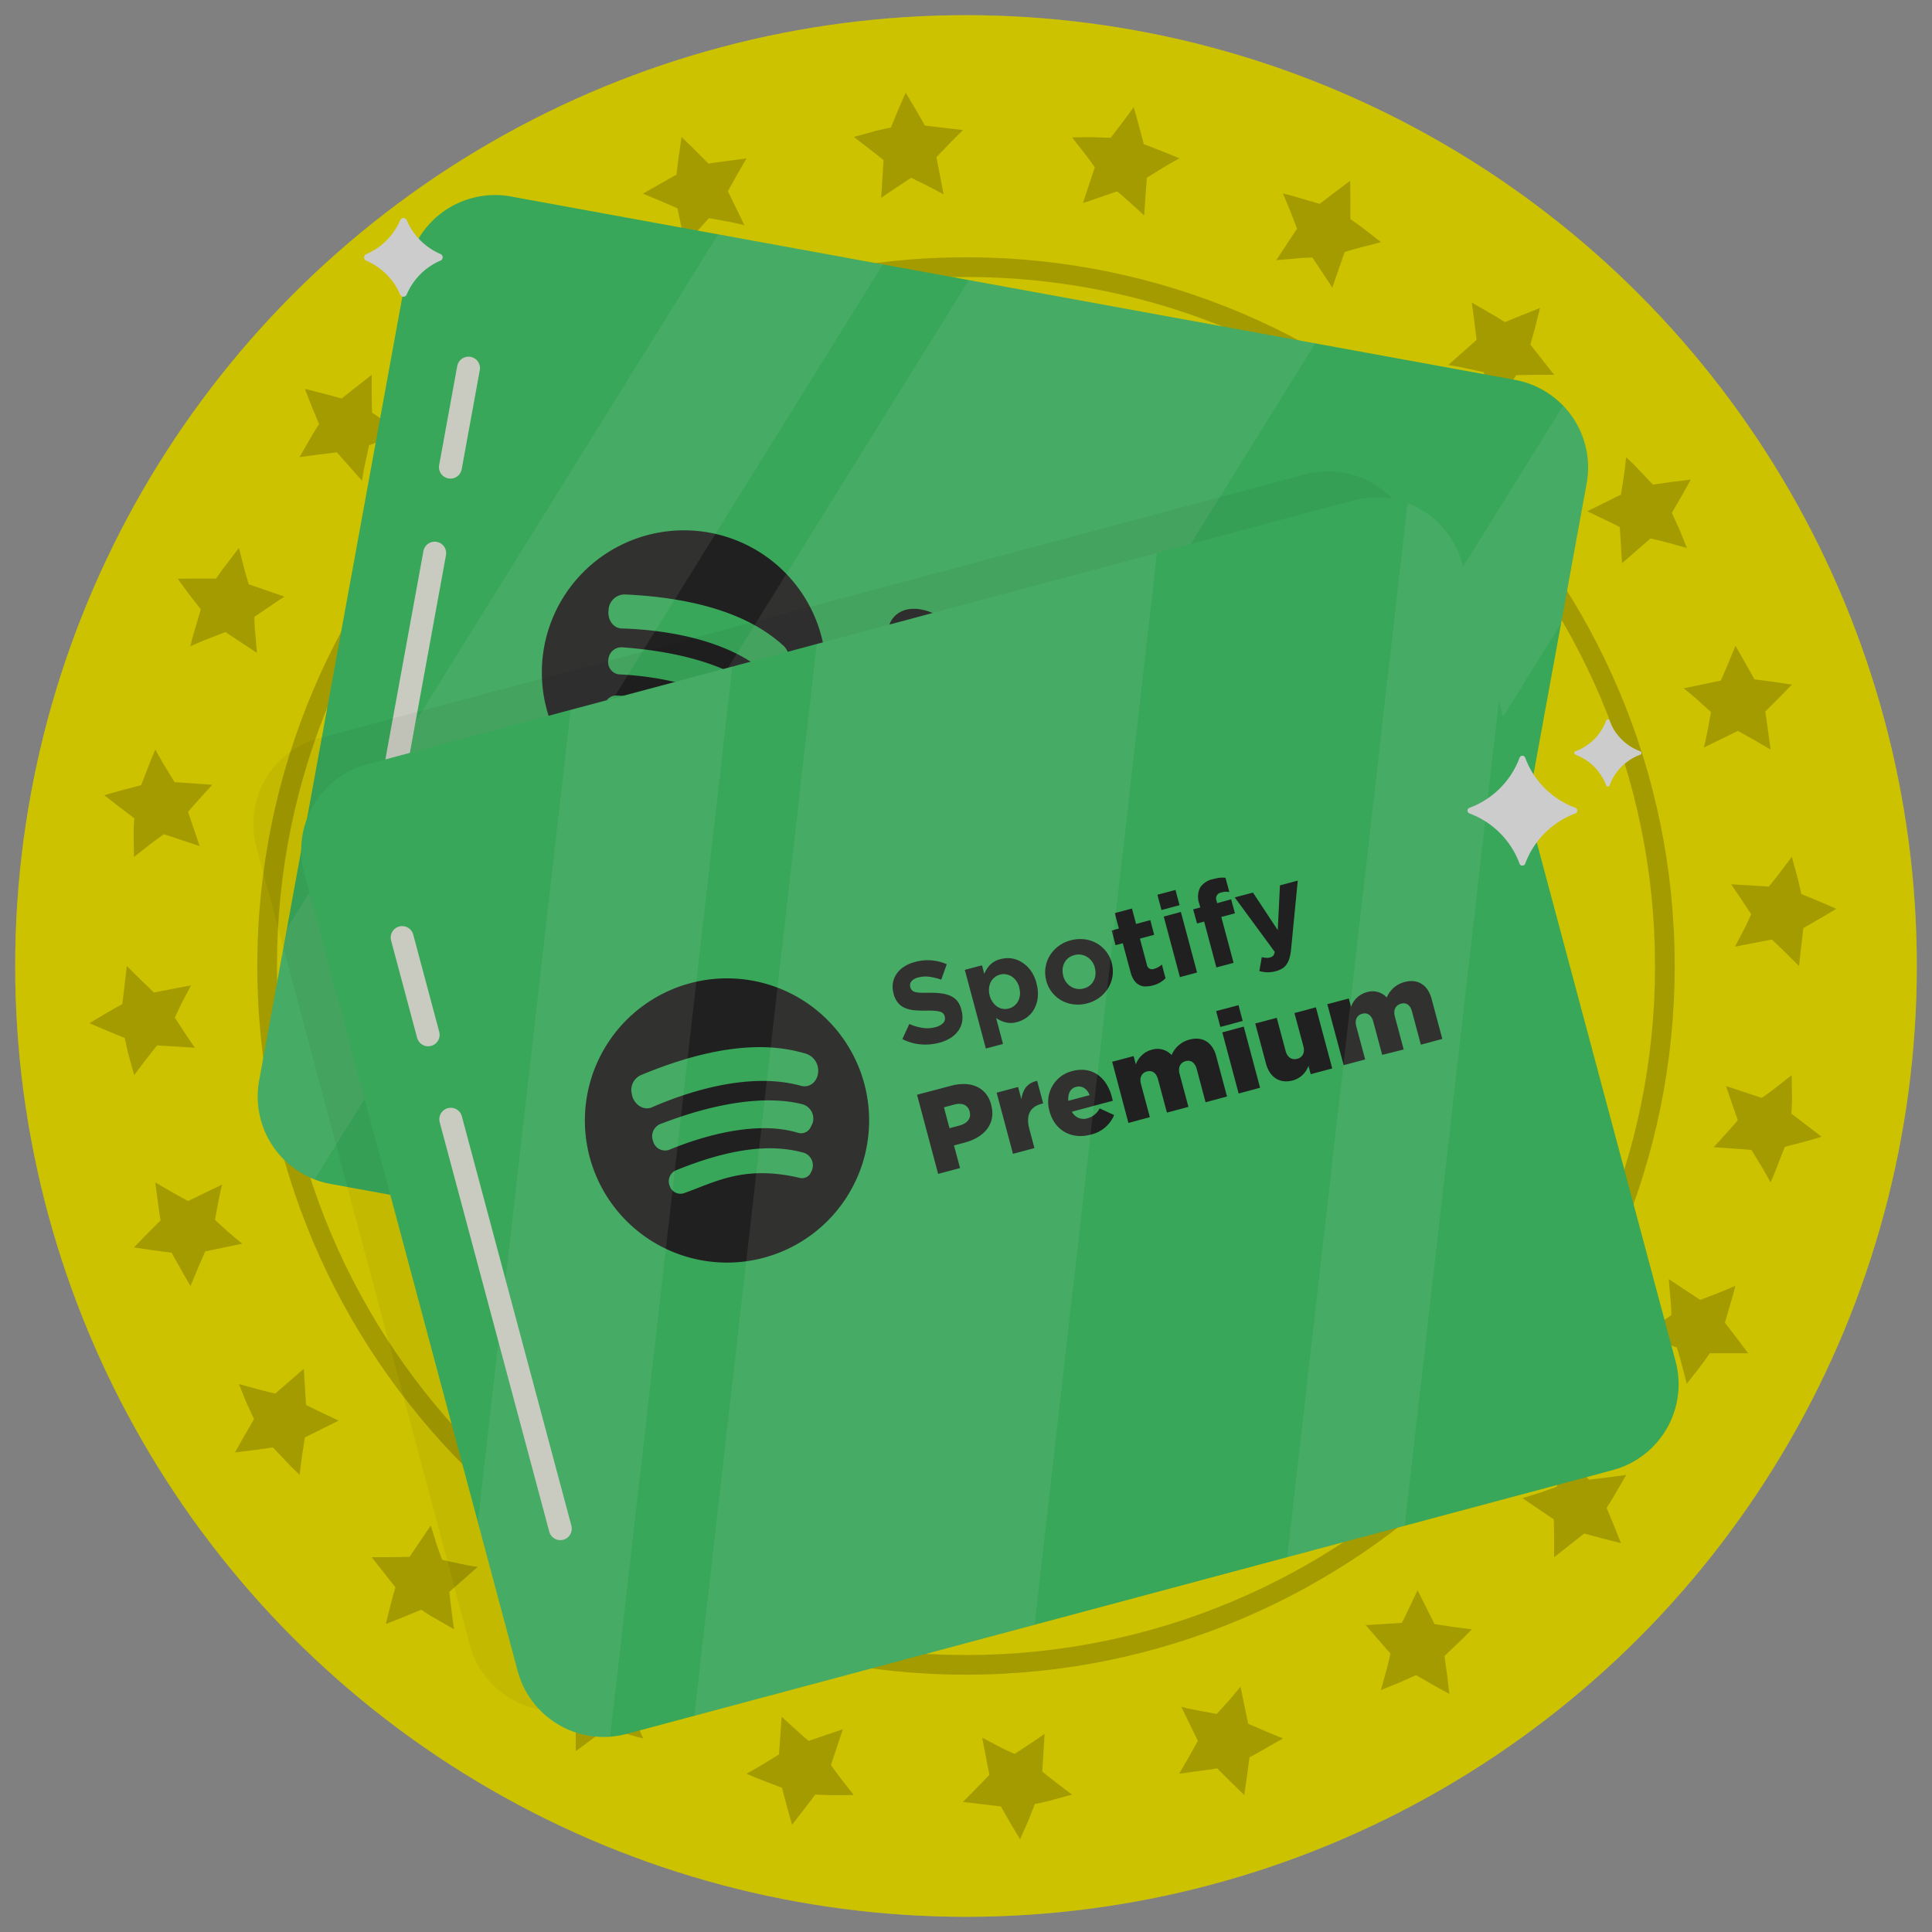 <svg id="Layer_1" data-name="Layer 1" xmlns="http://www.w3.org/2000/svg" viewBox="0 0 500 500"><rect x="0" y="0" width="500" height="500" fill="#808080" stroke="none"/><defs><style>.cls-1{fill:#fff200;}.cls-2{opacity:0.2;}.cls-3{fill:#46d170;}.cls-4{fill:#282828;}.cls-5{opacity:0.1;}.cls-6{fill:#fdfef0;}.cls-7{fill:none;stroke:#fdfef0;stroke-linecap:round;stroke-linejoin:round;stroke-width:5.93px;}.cls-8{opacity:0.05;}.cls-9{fill:#fff;}</style></defs><circle class="cls-1" cx="250" cy="250" r="246.07"/><g class="cls-2"><path d="M250,433.41C148.87,433.41,66.59,351.13,66.59,250S148.87,66.59,250,66.59,433.41,148.87,433.41,250,351.13,433.41,250,433.41Zm0-361.73c-98.33,0-178.32,80-178.32,178.32s80,178.32,178.32,178.32,178.32-80,178.32-178.32S348.33,71.68,250,71.68Z"/></g><g class="cls-2"><path d="M471.43,294.19s-2.32.71-4.74,1.36l-4.79,1.25-1.8,4.63c-.85,2.32-1.88,4.58-1.88,4.58s-1.12-2.14-2.42-4.26l-2.55-4.17-9.75-.68,3.14-3.45,2.17-2.42.92-1.13-3.05-8.84,9.25,3.08s2.05-1.4,3.93-2.89l3.83-3s0,2.48.07,5-.17,4.95-.17,4.95l3.93,3Z"/><path d="M452.41,350.22l-5,0-4.92,0s-1.4,2.05-2.9,4l-3.06,3.91-1.22-4.74c-.6-2.33-1.33-4.66-1.33-4.66l-9.23-3.19s.51-.3,1.22-.78l2.66-1.76,3.91-2.63s0-2.33-.27-4.69l-.4-4.65,8.15,5.39,4.55-1.76c2.31-.89,4.52-1.9,4.52-1.9s-.14.61-.36,1.51-.6,2.08-.94,3.27l-1.38,4.77,3,3.91Z"/><path d="M419.5,399.36l-4.77-1.2L410,396.87,402.21,403l0-4.93c0-2.43-.09-4.86-.09-4.86L394,387.72l4.48-1.38c2.22-.74,4.41-1.58,4.41-1.58l1-4.59c.51-2.25.84-4.59.84-4.59l6.5,7.35,4.8-.57,4.86-.66L418.36,386c-1.2,2.18-2.57,4.24-2.57,4.24l1.88,4.53C418.59,397.06,419.5,399.36,419.5,399.36Z"/><path d="M375.09,438.38,370.75,436l-4.26-2.48-4.51,2-4.6,1.85s.65-2.35,1.31-4.7,1.15-4.73,1.15-4.73l-6.4-7.36,9.34-.58s.29-.5.68-1.3.89-1.86,1.41-2.93l2-4.21,4.37,8.74,4.83.75c2.43.35,4.84.59,4.84.59s-1.66,1.84-3.49,3.51l-3.59,3.42.68,4.9C374.79,435.93,375.09,438.38,375.09,438.38Z"/><path d="M322,464.54l-3.54-3.44L315,457.64s-.6.13-1.53.26l-3.39.46-4.9.66s1.23-2.13,2.47-4.25l2.36-4.23-4.29-8.81s2.28.59,4.57,1l4.6.84,3.14-3.46c1.54-1.76,3-3.6,3-3.6l2,9.6,4.44,1.92,4.56,1.88-4.3,2.45-3,1.7c-.81.47-1.37.73-1.37.73s-.32,2.43-.63,4.85Z"/><path d="M264,476l-2.53-4.21c-1.24-2.09-2.44-4.29-2.44-4.29l-9.84-1.16,3.49-3.51,3.37-3.5-1.86-9.61,4.15,2.18c1,.56,2.1,1.05,2.9,1.41l1.33.61,3.93-2.58c1.95-1.28,3.84-2.61,3.84-2.61l-.6,9.76s1.87,1.55,3.79,3l3.9,2.95-4.78,1.31c-1.2.36-2.41.6-3.31.81l-1.52.33L266,471.49C265,473.76,264,476,264,476Z"/><path d="M205,472.23s-.71-2.32-1.35-4.74-1.25-4.8-1.25-4.8l-4.64-1.79c-2.32-.85-4.57-1.88-4.57-1.88s2.13-1.12,4.25-2.42l4.17-2.55.68-9.75,3.45,3.14,2.42,2.17,1.13.92,8.84-3-3.08,9.25s1.4,2,2.89,3.93,3,3.83,3,3.83l-5,.07-4.95-.17-3,3.93Z"/><path d="M149,453.21s0-2.48,0-5l0-4.92s-2-1.4-4-2.91l-3.9-3.05,4.73-1.22c2.33-.6,4.66-1.33,4.66-1.33l3.19-9.23s.3.51.78,1.22l1.76,2.66,2.63,3.91s2.33-.05,4.69-.28,4.66-.4,4.66-.4l-5.4,8.16,1.76,4.55c.89,2.31,1.9,4.52,1.9,4.52l-1.51-.36-3.27-.94-4.77-1.39-3.91,3.05Z"/><path d="M99.85,420.3s.6-2.38,1.19-4.77,1.29-4.73,1.29-4.73L96.2,403h4.94l4.86-.09,5.48-8.11s.69,2.24,1.39,4.48,1.57,4.41,1.57,4.41l4.59,1c2.26.5,4.59.83,4.59.83L116.27,412s.29,2.4.57,4.79l.66,4.87-4.29-2.48C111,418,109,416.59,109,416.59l-4.53,1.88Z"/><path d="M60.82,375.88l2.43-4.33,2.49-4.26-2.06-4.51c-.92-2.3-1.85-4.6-1.85-4.6l4.7,1.31c2.31.64,4.73,1.15,4.73,1.15l7.36-6.4.58,9.34s.5.29,1.3.67l2.93,1.41,4.21,2L78.9,372l-.75,4.84c-.35,2.42-.59,4.84-.59,4.84s-1.84-1.67-3.51-3.49l-3.42-3.6-4.9.69Z"/><path d="M34.66,322.83l3.44-3.54,3.47-3.46s-.14-.6-.27-1.53-.29-2.16-.46-3.39l-.66-4.9,4.25,2.47,4.23,2.36,8.82-4.29s-.6,2.28-1,4.56l-.84,4.61,3.46,3.14c1.76,1.54,3.6,3,3.6,3l-9.6,2-1.92,4.44-1.88,4.55s-1.23-2.14-2.45-4.29c-.62-1.08-1.23-2.16-1.69-3s-.74-1.36-.74-1.36l-4.85-.64Z"/><path d="M23.16,264.8l4.21-2.52c2.09-1.24,4.29-2.44,4.29-2.44L32.82,250l3.51,3.48,3.5,3.38L49.44,255l-2.18,4.15c-.56,1.05-1,2.1-1.41,2.9l-.61,1.33,2.58,3.93c1.28,1.95,2.61,3.84,2.61,3.84l-9.76-.6s-1.55,1.87-3,3.79l-2.95,3.9s-.65-2.39-1.31-4.78c-.36-1.2-.6-2.41-.8-3.32s-.34-1.51-.34-1.51l-4.55-1.87Z"/><path d="M27,205.81s2.32-.72,4.74-1.36l4.8-1.25,1.79-4.63c.85-2.32,1.88-4.58,1.88-4.58s1.12,2.14,2.42,4.26,2.55,4.17,2.55,4.17l9.75.68-3.14,3.45L49.6,209l-.93,1.13,3,8.84-9.25-3.08s-2,1.4-3.93,2.89l-3.83,3s0-2.48-.07-5,.17-5,.17-5l-3.93-3Z"/><path d="M46,149.78l5-.05,4.92,0s1.4-2.05,2.91-4,3-3.91,3-3.91l1.22,4.74c.6,2.33,1.33,4.66,1.33,4.66l9.23,3.19s-.5.3-1.22.78L69.73,157l-3.9,2.63s0,2.33.27,4.69l.4,4.65-8.16-5.39-4.55,1.76c-2.31.89-4.52,1.9-4.52,1.9s.14-.61.36-1.51.6-2.08.94-3.27c.69-2.38,1.39-4.77,1.39-4.77l-3.05-3.91Z"/><path d="M78.9,100.64l4.77,1.2,4.73,1.29L96.2,97s0,2.46,0,4.93.09,4.86.09,4.86l8.11,5.49-4.48,1.38c-2.21.74-4.4,1.58-4.4,1.58s-.49,2.29-1,4.59-.83,4.59-.83,4.59l-6.51-7.35-4.79.57-4.87.66L80,114c1.21-2.18,2.58-4.24,2.58-4.24l-1.89-4.53C79.81,102.94,78.9,100.64,78.9,100.64Z"/><path d="M123.32,61.62l4.33,2.43,4.26,2.48,4.51-2L141,62.63s-.66,2.35-1.31,4.7-1.16,4.73-1.16,4.73L145,79.42l-9.35.58s-.29.5-.67,1.3-.9,1.86-1.41,2.93c-1,2.1-2,4.21-2,4.21l-4.37-8.74L122.34,79c-2.42-.35-4.84-.59-4.84-.59s1.67-1.84,3.49-3.51l3.6-3.42s-.34-2.45-.69-4.9Z"/><path d="M176.38,35.46l3.54,3.44,3.45,3.46s.61-.13,1.53-.26l3.39-.46L193.2,41l-2.47,4.25-2.36,4.23,4.28,8.81s-2.28-.59-4.56-1l-4.61-.84-3.14,3.46c-1.53,1.76-3,3.6-3,3.6l-2-9.6L170.94,52l-4.55-1.88,4.29-2.45,3-1.7c.8-.47,1.37-.73,1.37-.73l.63-4.85Z"/><path d="M234.4,24l2.52,4.21c1.24,2.09,2.44,4.29,2.44,4.29l9.84,1.16-3.48,3.5-3.38,3.51,1.86,9.61-4.15-2.18c-1.05-.56-2.1-1.05-2.9-1.41L235.82,46l-3.93,2.59c-1.95,1.28-3.84,2.61-3.84,2.61l.61-9.76s-1.87-1.55-3.8-3l-3.9-3,4.78-1.31c1.2-.36,2.41-.6,3.32-.81l1.51-.33,1.87-4.55Z"/><path d="M293.39,27.77s.72,2.32,1.36,4.74S296,37.3,296,37.3l4.63,1.8C303,40,305.21,41,305.21,41S303.07,42.1,301,43.4L296.79,46l-.68,9.75-3.45-3.14c-.89-.79-1.77-1.57-2.43-2.17l-1.13-.92-8.84,3.05,3.08-9.25s-1.4-2.05-2.89-3.93l-3-3.83,5-.07,5,.17,3-3.93Z"/><path d="M349.42,46.79l.06,5,0,4.92s2.05,1.4,4,2.9l3.91,3.06-4.73,1.22c-2.33.6-4.67,1.33-4.67,1.33l-3.19,9.23s-.3-.51-.78-1.22l-1.76-2.66-2.63-3.91s-2.33,0-4.69.28l-4.65.39,5.39-8.15-1.76-4.55C333,52.28,332,50.07,332,50.07l1.5.36,3.27.94,4.77,1.39,3.91-3Z"/><path d="M398.56,79.7l-1.2,4.77c-.64,2.37-1.29,4.73-1.29,4.73l6.14,7.8h-4.94l-4.86.09-5.48,8.11-1.39-4.48c-.74-2.22-1.57-4.41-1.57-4.41l-4.6-1c-2.25-.51-4.58-.84-4.58-.84l7.34-6.5s-.29-2.4-.57-4.79l-.66-4.87,4.29,2.48c2.18,1.2,4.25,2.57,4.25,2.57L394,81.53Z"/><path d="M437.59,124.12l-2.44,4.33-2.48,4.26,2.05,4.51c.93,2.3,1.85,4.6,1.85,4.6l-4.69-1.31c-2.32-.64-4.74-1.15-4.74-1.15l-7.36,6.4-.58-9.34s-.49-.29-1.3-.67L415,134.33l-4.21-2L419.5,128l.76-4.84c.35-2.42.58-4.84.58-4.84s1.84,1.67,3.51,3.49l3.42,3.6,4.9-.69Z"/><path d="M463.74,177.17l-3.43,3.54-3.47,3.46s.13.6.26,1.53.29,2.16.46,3.39l.66,4.9L454,191.52l-4.22-2.36-8.82,4.29s.59-2.28,1-4.56l.85-4.61-3.47-3.14c-1.76-1.54-3.6-3-3.6-3l9.6-2s1-2.22,1.93-4.44,1.87-4.55,1.87-4.55l2.46,4.29,1.69,3c.47.81.73,1.37.73,1.37l4.85.64Z"/><path d="M475.24,235.2,471,237.72c-2.08,1.24-4.29,2.44-4.29,2.44L465.58,250l-3.5-3.48-3.51-3.38L449,245l2.18-4.15c.57-1,1.05-2.1,1.41-2.9l.62-1.33s-1.3-2-2.59-3.93-2.61-3.84-2.61-3.84l9.76.6s1.55-1.87,3-3.79l2.95-3.9,1.32,4.78c.35,1.2.59,2.41.8,3.32s.33,1.51.33,1.51l4.55,1.87Z"/></g><path class="cls-3" d="M410.62,125.12l-38.4,210.22a23,23,0,0,1-26.8,18.53L85.61,306.41a22.17,22.17,0,0,1-4.19-1.18,23,23,0,0,1-14.34-25.62l38.4-210.22a23,23,0,0,1,26.8-18.53L392.09,98.31a23.06,23.06,0,0,1,18.53,26.81Z"/><path class="cls-4" d="M183.62,137.85a36.78,36.78,0,1,0,29.57,42.79A36.78,36.78,0,0,0,183.62,137.85Zm7.66,57.28-.43.35a2.5,2.5,0,0,1-3.26,0c-11.56-9.14-20-8.28-28.71-9.21a2.92,2.92,0,0,1-2.46-3.43,3.09,3.09,0,0,1,3.05-2.85c20,1,28,6.7,32,10A3.45,3.45,0,0,1,191.28,195.13Zm5.12-10.71-.48.4a2.75,2.75,0,0,1-3.65,0c-9.17-8.3-25.25-10-32.08-10.29a3.2,3.2,0,0,1-2.74-3.84,3.41,3.41,0,0,1,3.4-3.18c21.09,1.52,31.31,7.48,35.74,11.23A3.85,3.85,0,0,1,196.4,184.42Zm1.71-10.32c-11.09-9.59-29.06-11.23-37.22-11.45-2.25-.07-3.83-2.41-3.36-5l0-.19a4.19,4.19,0,0,1,4.17-3.62c26.5,1.22,36.85,9.5,41.14,13.34a4.58,4.58,0,0,1,.84,5.37C202.57,175,199.91,175.66,198.11,174.1Z"/><path class="cls-4" d="M242.93,176.9a5.63,5.63,0,0,1-1.93,1.74,7.11,7.11,0,0,1-2.63.81,10.41,10.41,0,0,1-3.17-.13,14.16,14.16,0,0,1-4.53-1.67,12.68,12.68,0,0,1-3.7-3.28l3.3-2.75a13.67,13.67,0,0,0,2.59,2.38,8,8,0,0,0,3.17,1.29,4.11,4.11,0,0,0,2.31-.12,1.65,1.65,0,0,0,1-1.3v-.06a1.74,1.74,0,0,0,0-.82,1.65,1.65,0,0,0-.51-.75,6.92,6.92,0,0,0-1.17-.83,20.9,20.9,0,0,0-2-1A29.48,29.48,0,0,1,233,169a8.16,8.16,0,0,1-2-1.58,4.82,4.82,0,0,1-1.07-2,6.14,6.14,0,0,1,0-2.68v-.06a6.17,6.17,0,0,1,1-2.48,5.94,5.94,0,0,1,1.86-1.7,6.65,6.65,0,0,1,2.53-.86,9.11,9.11,0,0,1,3,.09,12.72,12.72,0,0,1,4.09,1.45,12.37,12.37,0,0,1,3.16,2.61l-3,3a15.09,15.09,0,0,0-2.46-2,7.3,7.3,0,0,0-2.58-1,3.27,3.27,0,0,0-2.1.16,1.58,1.58,0,0,0-.91,1.17v.06a2,2,0,0,0,0,.91,1.81,1.81,0,0,0,.58.8,6.75,6.75,0,0,0,1.29.82c.55.29,1.25.63,2.11,1a22.69,22.69,0,0,1,2.64,1.45,8,8,0,0,1,1.87,1.64,4.93,4.93,0,0,1,1,1.94,6,6,0,0,1,0,2.43v.06A6.58,6.58,0,0,1,242.93,176.9Z"/><path class="cls-4" d="M263.34,179.58a8.15,8.15,0,0,1-2.08,2.3,6.72,6.72,0,0,1-2.6,1.17,7.28,7.28,0,0,1-2.83,0,5.81,5.81,0,0,1-2.87-1.26,8.24,8.24,0,0,1-1.67-2L250,186.64l-4.52-.82,3.78-20.72,4.52.83-.41,2.27a7.14,7.14,0,0,1,2.35-1.48,5.61,5.61,0,0,1,3.09-.18,7.17,7.17,0,0,1,2.61,1,6.82,6.82,0,0,1,2,2,8,8,0,0,1,1.15,2.89,9.71,9.71,0,0,1,0,3.64v.06A9.76,9.76,0,0,1,263.34,179.58Zm-3.26-4.3a5.12,5.12,0,0,0,0-1.87,4.36,4.36,0,0,0-.59-1.56,3.85,3.85,0,0,0-1.07-1.13,3.63,3.63,0,0,0-1.45-.58,3.57,3.57,0,0,0-1.56,0,3.69,3.69,0,0,0-1.38.67,4.64,4.64,0,0,0-1.09,1.26,5.08,5.08,0,0,0-.65,1.75v.06a5.36,5.36,0,0,0,0,1.87,4.47,4.47,0,0,0,.58,1.56,3.7,3.7,0,0,0,1.06,1.13,3.75,3.75,0,0,0,1.44.59,3.89,3.89,0,0,0,1.56,0,3.8,3.8,0,0,0,1.4-.68,4.27,4.27,0,0,0,1.1-1.24,5,5,0,0,0,.65-1.77Z"/><path class="cls-4" d="M283.17,182.9a8.36,8.36,0,0,1-2.29,2.3,8.94,8.94,0,0,1-3.07,1.29,9.68,9.68,0,0,1-6.88-1.24,8.51,8.51,0,0,1-2.4-2.26,8.13,8.13,0,0,1-1.32-3,8,8,0,0,1-.07-3.34v-.06a8.12,8.12,0,0,1,1.25-3.11,8.29,8.29,0,0,1,2.3-2.31,8.68,8.68,0,0,1,3.06-1.28,8.92,8.92,0,0,1,3.57,0,9.24,9.24,0,0,1,3.31,1.27,8.62,8.62,0,0,1,2.4,2.25,8.28,8.28,0,0,1,1.32,2.95,8,8,0,0,1,.07,3.35v.06A8.12,8.12,0,0,1,283.17,182.9ZM280,179a4.58,4.58,0,0,0,0-1.73,4.21,4.21,0,0,0-1.77-2.77,4,4,0,0,0-1.63-.67,4.17,4.17,0,0,0-1.8,0,3.85,3.85,0,0,0-1.47.7,4.1,4.1,0,0,0-1.07,1.23,5.2,5.2,0,0,0-.59,1.63v.06a4.85,4.85,0,0,0,0,1.74,4.09,4.09,0,0,0,.61,1.55,4.14,4.14,0,0,0,1.15,1.21,4,4,0,0,0,1.64.67,4.22,4.22,0,0,0,1.81,0,4,4,0,0,0,2.53-1.94,4.88,4.88,0,0,0,.59-1.63Z"/><path class="cls-4" d="M293.62,189.7a7.65,7.65,0,0,1-2-.11,7.88,7.88,0,0,1-1.85-.57,3.34,3.34,0,0,1-1.31-1.06,3.86,3.86,0,0,1-.69-1.64,6.68,6.68,0,0,1,.08-2.37l1.38-7.56-1.9-.35.7-3.87,1.91.35.74-4.08,4.53.82-.75,4.08,3.75.69-.7,3.87-3.75-.69L292.47,184a1.35,1.35,0,0,0,1.18,1.81,4.61,4.61,0,0,0,2.33-.15l-.66,3.63A7.54,7.54,0,0,1,293.62,189.7Z"/><path class="cls-4" d="M301.92,172.9l.73-4,4.76.87-.73,4Zm-3.12,17.73,2.92-16,4.52.83-2.91,16Z"/><path class="cls-4" d="M318.82,175.66a4.67,4.67,0,0,0-1.05-.3,1.51,1.51,0,0,0-1.95,1.43l-.12.62,3.66.67-.67,3.69-3.6-.65-2.21,12.08-4.52-.83,2.2-12.08-1.87-.34.68-3.72,1.87.34.19-1a5.32,5.32,0,0,1,2-3.66,5.16,5.16,0,0,1,3.9-.56,12.22,12.22,0,0,1,1.81.45,9.16,9.16,0,0,1,1.33.58l-.69,3.75A8,8,0,0,0,318.82,175.66Z"/><path class="cls-4" d="M327.93,196.35a12.55,12.55,0,0,1-1.33,1.89,5.64,5.64,0,0,1-1.37,1.18,3.79,3.79,0,0,1-1.52.53,6.45,6.45,0,0,1-1.83-.09,7.54,7.54,0,0,1-2.15-.7,9.12,9.12,0,0,1-1.67-1.14l2.12-3a4.68,4.68,0,0,0,.88.63,3,3,0,0,0,.94.35,1.62,1.62,0,0,0,1-.05,2.06,2.06,0,0,0,.79-.7l-3.32-17.16,4.79.88,1.65,11.53,5.46-10.23,4.71.86Z"/><path class="cls-4" d="M224.29,189.05l8.93,1.63c5.26,1,8.16,4.29,7.32,8.91v.06c-.9,4.91-5.15,6.81-10.33,5.86l-2.86-.52-1.09,5.95-5.77-1.05ZM230.91,201c2.05.38,3.5-.46,3.8-2.1v-.06c.32-1.79-.75-3-2.84-3.35l-2.71-.49-1,5.5Z"/><path class="cls-4" d="M243.13,197.38l5.65,1-.59,3.25c1.32-2,3.07-3.19,5.73-2.58L252.83,205l-.47-.09c-3-.54-4.93.86-5.61,4.58l-.91,5-5.66-1Z"/><path class="cls-4" d="M253.43,207.66v-.06a8.22,8.22,0,0,1,9.67-6.94c5.56,1,7.38,5.56,6.51,10.3-.06.35-.14.77-.24,1.15l-10.78-2a3.39,3.39,0,0,0,3,3.29,5,5,0,0,0,3.87-1l2.66,3.16a8.58,8.58,0,0,1-7.6,2C255.47,216.68,252.52,212.66,253.43,207.66Zm11.21.6c.12-1.82-.72-3.14-2.27-3.43s-2.71.71-3.33,2.41Z"/><path class="cls-4" d="M273.58,202.94l5.65,1-.4,2.2a6,6,0,0,1,5.26-1.69,5.05,5.05,0,0,1,4.17,3.47,6.87,6.87,0,0,1,5.86-1.63c3.43.62,5.12,3.15,4.43,6.9l-1.93,10.56-5.65-1,1.59-8.75c.33-1.76-.37-2.84-1.71-3.08s-2.49.5-2.81,2.25l-1.6,8.75-5.65-1,1.59-8.75c.33-1.76-.37-2.84-1.71-3.08s-2.46.5-2.78,2.26l-1.6,8.75-5.65-1Z"/><path class="cls-4" d="M303.51,202.6l5.89,1.07-.76,4.17-5.89-1.08Zm-.91,5.64,5.65,1-2.94,16.1-5.65-1Z"/><path class="cls-4" d="M309.36,220.37l1.93-10.54,5.66,1-1.6,8.73c-.32,1.75.43,2.87,1.8,3.12s2.53-.52,2.85-2.28l1.59-8.72,5.65,1-2.94,16.1-5.65-1,.4-2.21a6,6,0,0,1-5.29,1.68C310.34,226.67,308.7,224,309.36,220.37Z"/><path class="cls-4" d="M330.28,213.3l5.66,1-.41,2.21a6,6,0,0,1,5.26-1.69,5,5,0,0,1,4.17,3.47,6.89,6.89,0,0,1,5.87-1.64c3.42.63,5.11,3.15,4.43,6.9l-1.93,10.57-5.66-1,1.6-8.75c.32-1.76-.38-2.84-1.72-3.09s-2.49.5-2.81,2.26l-1.59,8.75-5.66-1,1.6-8.75c.32-1.76-.38-2.84-1.72-3.08s-2.46.5-2.78,2.26l-1.6,8.75-5.65-1Z"/><g class="cls-5"><path class="cls-6" d="M228.49,68.43,81.42,305.23a23,23,0,0,1-14.34-25.62l7.17-39.28L185.85,60.64Z"/><path class="cls-6" d="M410.62,125.12,404,161.33,290.64,343.86l-31-5.66L404.52,105A23,23,0,0,1,410.62,125.12Z"/><polygon class="cls-6" points="340.39 88.87 193.1 326.05 103.43 309.67 250.73 72.5 340.39 88.87"/></g><line class="cls-7" x1="112.5" y1="143.15" x2="92.79" y2="251.05"/><line class="cls-7" x1="121.25" y1="95.27" x2="116.57" y2="120.9"/><path class="cls-8" d="M421.25,345.49,375.53,174.61h0L366,139.06a23.05,23.05,0,0,0-28.22-16.31L287,136.34h0L199,159.89h0l-21.84,5.85h0l-41.87,11.2h0L82.67,191a23,23,0,0,0-16.3,28.22L121.6,425.66A23.05,23.05,0,0,0,149.81,442l84.06-22.49,21.5-5.76h0L405,373.7A23,23,0,0,0,421.25,345.49Z"/><path class="cls-3" d="M378.4,145.82l55.23,206.44a23,23,0,0,1-16.3,28.21L162.2,448.73a24.06,24.06,0,0,1-4.29.73,23.05,23.05,0,0,1-23.93-17L78.75,226a23,23,0,0,1,16.3-28.21l255.14-68.26a23,23,0,0,1,28.21,16.3Z"/><path class="cls-4" d="M178.67,254.44a36.78,36.78,0,1,0,45,26A36.78,36.78,0,0,0,178.67,254.44Zm31.43,48.49-.24.51a2.51,2.51,0,0,1-3,1.37c-14.35-3.32-21.61,1.06-29.89,4a2.92,2.92,0,0,1-3.68-2,3.07,3.07,0,0,1,1.53-3.88c18.53-7.61,28.19-5.94,33.21-4.6A3.44,3.44,0,0,1,210.1,302.93Zm0-11.86-.26.56a2.74,2.74,0,0,1-3.31,1.54c-11.84-3.59-27.09,1.8-33.4,4.42a3.21,3.21,0,0,1-4.12-2.29,3.43,3.43,0,0,1,1.72-4.34c19.71-7.64,31.5-6.63,37.11-5.13A3.84,3.84,0,0,1,210.14,291.07ZM207.27,281c-14.12-3.92-31.07,2.29-38.54,5.57-2.06.9-4.48-.54-5.16-3.06l0-.18a4.21,4.21,0,0,1,2.22-5.06c24.48-10.23,37.38-7.17,42.9-5.54a4.6,4.6,0,0,1,3.06,4.5C211.68,279.88,209.57,281.65,207.27,281Z"/><path class="cls-4" d="M249,264.37a5.72,5.72,0,0,1-1,2.39,6.89,6.89,0,0,1-2,1.86,10.49,10.49,0,0,1-2.92,1.24,13.81,13.81,0,0,1-4.8.42,12.46,12.46,0,0,1-4.75-1.37l1.8-3.9a13.58,13.58,0,0,0,3.37,1,7.94,7.94,0,0,0,3.41-.19,4.1,4.1,0,0,0,2-1.09,1.69,1.69,0,0,0,.39-1.63v-.06a1.87,1.87,0,0,0-.37-.73,1.7,1.7,0,0,0-.79-.46,6.1,6.1,0,0,0-1.41-.25,21.79,21.79,0,0,0-2.26-.05,26.59,26.59,0,0,1-3-.1,8.31,8.31,0,0,1-2.45-.58,4.74,4.74,0,0,1-1.82-1.35,6,6,0,0,1-1.16-2.41l0-.06a6.11,6.11,0,0,1-.15-2.67,5.85,5.85,0,0,1,.94-2.33,6.69,6.69,0,0,1,1.92-1.86,9.3,9.3,0,0,1,2.77-1.21,12.21,12.21,0,0,1,8.3.56l-1.43,4a15.61,15.61,0,0,0-3.09-.76,7.09,7.09,0,0,0-2.77.17,3.27,3.27,0,0,0-1.84,1,1.6,1.6,0,0,0-.32,1.44l0,.06a2,2,0,0,0,.42.81,1.82,1.82,0,0,0,.86.48,7.1,7.1,0,0,0,1.52.19q.93,0,2.34,0a20,20,0,0,1,3,.18,7.82,7.82,0,0,1,2.38.68,4.91,4.91,0,0,1,1.71,1.34,5.85,5.85,0,0,1,1,2.2l0,.05A6.56,6.56,0,0,1,249,264.37Z"/><path class="cls-4" d="M268.58,258.06a8.08,8.08,0,0,1-.9,3,6.56,6.56,0,0,1-1.84,2.17,7.4,7.4,0,0,1-2.55,1.25,5.76,5.76,0,0,1-3.12.09,8,8,0,0,1-2.38-1.11l1.79,6.71-4.44,1.19L249.69,251l4.45-1.18.59,2.23a7.35,7.35,0,0,1,1.49-2.34,5.67,5.67,0,0,1,2.72-1.49,7.14,7.14,0,0,1,2.8-.19,6.75,6.75,0,0,1,2.7,1,7.92,7.92,0,0,1,2.27,2.11,9.65,9.65,0,0,1,1.53,3.31l0,.05A9.88,9.88,0,0,1,268.58,258.06Zm-4.78-2.5a5.27,5.27,0,0,0-.79-1.69,4.25,4.25,0,0,0-1.2-1.16,3.74,3.74,0,0,0-1.45-.56,3.6,3.6,0,0,0-1.56.08,3.67,3.67,0,0,0-1.39.71,3.62,3.62,0,0,0-1,1.2,4.57,4.57,0,0,0-.45,1.6,5.05,5.05,0,0,0,.17,1.87v.05a5.22,5.22,0,0,0,.79,1.7,4.67,4.67,0,0,0,1.18,1.17,3.7,3.7,0,0,0,1.44.56,3.77,3.77,0,0,0,1.56-.09,3.65,3.65,0,0,0,1.39-.7,3.87,3.87,0,0,0,1-1.21,4.6,4.6,0,0,0,.47-1.59,5.19,5.19,0,0,0-.18-1.88Z"/><path class="cls-4" d="M287.93,252.57a8.43,8.43,0,0,1-1.09,3.06,9,9,0,0,1-2.22,2.48,9.18,9.18,0,0,1-3.22,1.55,9.3,9.3,0,0,1-3.53.27,8.46,8.46,0,0,1-3.14-1,8.33,8.33,0,0,1-2.45-2.1,8.15,8.15,0,0,1-1.5-3v-.06a8.25,8.25,0,0,1-.21-3.34,8.55,8.55,0,0,1,1.09-3.07,8.9,8.9,0,0,1,5.44-4,9.3,9.3,0,0,1,3.53-.27,8.46,8.46,0,0,1,3.14,1,8.33,8.33,0,0,1,2.45,2.1,8.15,8.15,0,0,1,1.5,3v.06A8.25,8.25,0,0,1,287.93,252.57Zm-4.59-2.17a4.64,4.64,0,0,0-.74-1.57,4.27,4.27,0,0,0-1.21-1.15,4.34,4.34,0,0,0-1.57-.6,3.92,3.92,0,0,0-1.76.1,4.23,4.23,0,0,0-1.62.79,4,4,0,0,0-1,1.26,4.37,4.37,0,0,0-.44,1.57,5.12,5.12,0,0,0,.17,1.73v.06a4.73,4.73,0,0,0,.74,1.57,4.27,4.27,0,0,0,1.21,1.15,4.36,4.36,0,0,0,1.56.6,4,4,0,0,0,1.77-.1,4.09,4.09,0,0,0,1.62-.79,4,4,0,0,0,1-1.26,4.42,4.42,0,0,0,.44-1.58,5.09,5.09,0,0,0-.17-1.72Z"/><path class="cls-4" d="M300.28,254.24a7.16,7.16,0,0,1-1.89.78,7.58,7.58,0,0,1-1.92.27,3.29,3.29,0,0,1-1.64-.39,3.8,3.8,0,0,1-1.32-1.19,6.73,6.73,0,0,1-.94-2.18l-2-7.42-1.87.5-1-3.8,1.87-.5-1.07-4,4.45-1.19,1.07,4,3.68-1,1,3.8-3.69,1,1.79,6.69a1.36,1.36,0,0,0,1.84,1.14,4.78,4.78,0,0,0,2.05-1.14l.95,3.56A6.7,6.7,0,0,1,300.28,254.24Z"/><path class="cls-4" d="M300.59,235.51l-1.06-3.95,4.68-1.25,1.06,3.95Zm4.77,17.36-4.19-15.67,4.44-1.19,4.19,15.67Z"/><path class="cls-4" d="M317.05,230.78A5,5,0,0,0,316,231a1.52,1.52,0,0,0-1.15,2.13l.16.61,3.6-1,1,3.63-3.54.94,3.18,11.87-4.45,1.19-3.17-11.87-1.84.49-1-3.65,1.84-.49-.27-1a5.28,5.28,0,0,1,.23-4.14,5.11,5.11,0,0,1,3.28-2.18,12.6,12.6,0,0,1,1.83-.37,10.31,10.31,0,0,1,1.45,0l1,3.69A7.3,7.3,0,0,0,317.05,230.78Z"/><path class="cls-4" d="M334.14,245.58a12,12,0,0,1-.4,2.28,5.68,5.68,0,0,1-.73,1.65,3.87,3.87,0,0,1-1.15,1.13,6.35,6.35,0,0,1-1.7.7,7.7,7.7,0,0,1-2.24.29,9,9,0,0,1-2-.32l.63-3.61a4.6,4.6,0,0,0,1.07.18,2.85,2.85,0,0,0,1-.08,1.79,1.79,0,0,0,.87-.46,2.14,2.14,0,0,0,.41-1l-10.35-14.09,4.71-1.26,6.42,9.72.57-11.58,4.61-1.24Z"/><path class="cls-4" d="M237.33,283.32,246.1,281c5.18-1.39,9.22.38,10.43,4.91l0,.06c1.29,4.82-1.74,8.36-6.83,9.72l-2.81.75,1.57,5.85-5.67,1.51Zm11.08,7.94c2-.54,3-1.92,2.54-3.53l0-.06c-.47-1.75-2-2.36-4-1.81l-2.66.71,1.44,5.41Z"/><path class="cls-4" d="M257.93,282.79l5.55-1.48.85,3.18c.33-2.4,1.42-4.2,4.08-4.78l1.56,5.84-.47.13c-2.89.77-4.08,2.88-3.1,6.53l1.31,4.91-5.55,1.49Z"/><path class="cls-4" d="M271.64,287.68l0-.06a8.21,8.21,0,0,1,5.77-10.41c5.46-1.46,9.05,1.87,10.29,6.52.1.35.21.76.28,1.15l-10.58,2.83a3.38,3.38,0,0,0,4.11,1.68,4.93,4.93,0,0,0,3.08-2.54l3.75,1.72a8.56,8.56,0,0,1-6,5.05C277.34,295,273,292.59,271.64,287.68ZM282,283.42c-.68-1.7-2-2.53-3.52-2.13s-2.15,1.8-2,3.6Z"/><path class="cls-4" d="M287.83,274.79l5.55-1.48.58,2.16a6,6,0,0,1,4-3.77,5,5,0,0,1,5.25,1.35,6.89,6.89,0,0,1,4.61-4c3.36-.9,6,.66,6.95,4.34l2.78,10.38L312,285.26l-2.29-8.59c-.47-1.72-1.56-2.4-2.87-2.05s-2,1.51-1.58,3.24l2.3,8.59L302,287.94l-2.3-8.59c-.46-1.73-1.55-2.41-2.87-2.06s-2,1.51-1.55,3.24l2.3,8.59-5.55,1.49Z"/><path class="cls-4" d="M314.73,261.67l5.79-1.54,1.09,4.09-5.78,1.55Zm1.6,5.5,5.55-1.49,4.23,15.82L320.56,283Z"/><path class="cls-4" d="M327.63,275.23l-2.77-10.35,5.56-1.48,2.29,8.56c.46,1.73,1.62,2.42,3,2.06s2.06-1.55,1.6-3.28L335,262.18l5.55-1.49,4.23,15.82L339.21,278l-.58-2.16a6,6,0,0,1-4.06,3.78C331.2,280.51,328.59,278.83,327.63,275.23Z"/><path class="cls-4" d="M343.51,259.89l5.55-1.48.58,2.16a6,6,0,0,1,4-3.77,5,5,0,0,1,5.25,1.35,6.87,6.87,0,0,1,4.6-4c3.36-.9,6,.66,7,4.34l2.78,10.38-5.55,1.49-2.3-8.6c-.46-1.72-1.55-2.4-2.87-2s-2,1.52-1.58,3.24l2.3,8.6L357.71,273l-2.3-8.59c-.46-1.73-1.55-2.41-2.87-2.05s-2,1.5-1.54,3.23l2.3,8.59-5.56,1.49Z"/><g class="cls-5"><path class="cls-6" d="M189.53,172.5l-31.62,277a23.05,23.05,0,0,1-23.93-17l-10.32-38.57,24-210.15Z"/><path class="cls-6" d="M378.4,145.82l9.52,35.56L363.54,394.86,333.12,403l31.15-272.79A23,23,0,0,1,378.4,145.82Z"/><polygon class="cls-6" points="299.42 143.1 267.75 420.49 179.69 444.05 211.37 166.66 299.42 143.1"/></g><line class="cls-7" x1="116.66" y1="289.66" x2="145.01" y2="395.62"/><line class="cls-7" x1="104.08" y1="242.64" x2="110.81" y2="267.81"/><path class="cls-9" d="M105.26,76.21A16.64,16.64,0,0,1,114,67.44a.92.92,0,0,0,0-1.7A16.68,16.68,0,0,1,105.26,57a.92.92,0,0,0-1.7,0,16.64,16.64,0,0,1-8.77,8.77.92.92,0,0,0,0,1.7,16.64,16.64,0,0,1,8.77,8.77A.92.92,0,0,0,105.26,76.21Z"/><path class="cls-9" d="M393.26,223.52a22,22,0,0,0-12.95-13,.77.77,0,0,1,0-1.46,22,22,0,0,0,12.95-12.95.77.77,0,0,1,1.46,0,22,22,0,0,0,13,12.95.78.78,0,0,1,0,1.46,22,22,0,0,0-13,13,.78.78,0,0,1-1.46,0"/><path class="cls-9" d="M415.66,203.25a13.5,13.5,0,0,0-7.93-7.93.47.47,0,0,1,0-.89,13.47,13.47,0,0,0,7.93-7.93.47.47,0,0,1,.89,0,13.47,13.47,0,0,0,7.93,7.93.47.47,0,0,1,0,.89,13.5,13.5,0,0,0-7.93,7.93.47.47,0,0,1-.89,0"/><g class="cls-2"><circle cx="250" cy="250" r="246.07"/></g></svg>